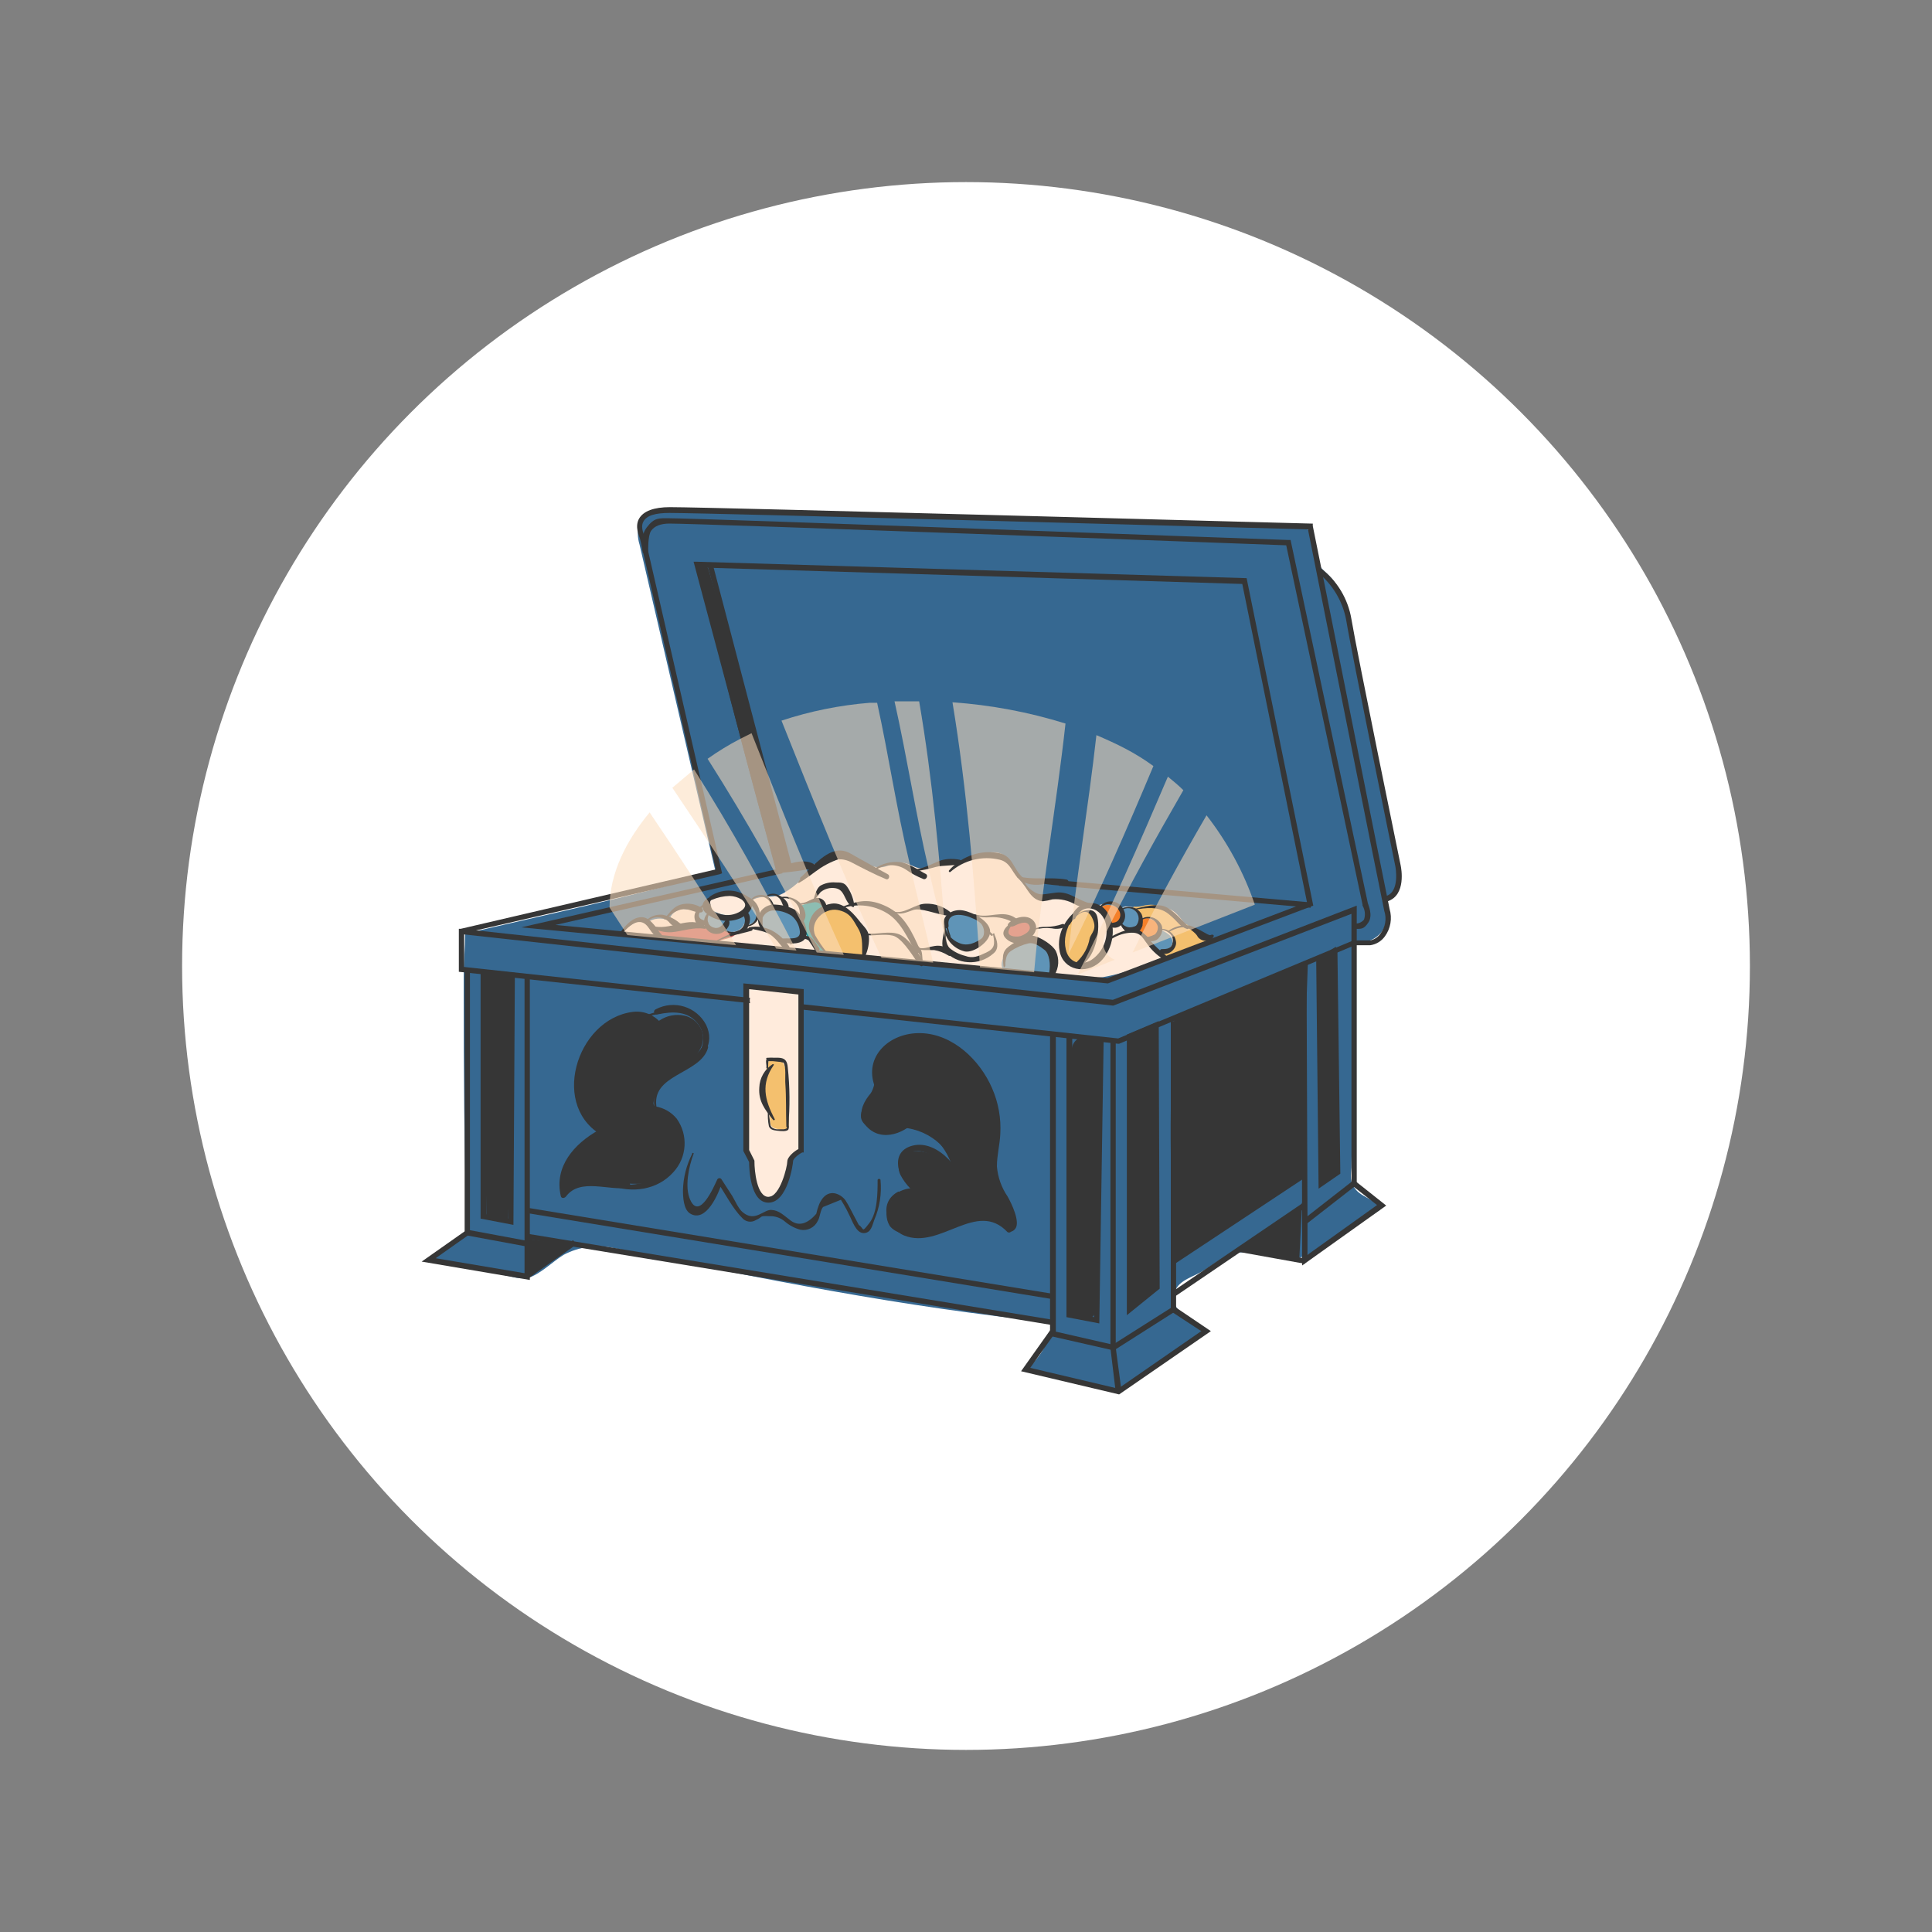 <?xml version="1.0" encoding="UTF-8"?> <svg xmlns="http://www.w3.org/2000/svg" id="_Слой_1" viewBox="0 0 400 400"><rect x="0" y="0" width="400" height="400" fill="#808080" stroke="none"/> <defs> <style>.cls-1{fill:#fff;}.cls-2{fill:#363636;}.cls-3{fill:#c65754;}.cls-4{fill:#ffebdc;}.cls-5{fill:#0095a3;}.cls-6{fill:#fbdebe;isolation:isolate;opacity:.56;}.cls-7{fill:#f4c06e;}.cls-8{fill:#366891;}.cls-9{fill:#5f94b7;}.cls-10{fill:#f4802a;}</style> </defs> <circle class="cls-1" cx="200" cy="200" r="162.3"></circle> <path class="cls-8" d="m217.9,273.8c-.52,3.8-2.45,7.26-5.4,9.7,5.68,1.68,11.46,3.01,17.3,4,.86.2,1.74.2,2.6,0,.7-.19,1.35-.53,1.9-1l14.7-10.5c-1.8-2.8-6.2-4.2-6-7.4s3.2-3.9,5.6-5.2,4.6-3.4,7.3-4,8.3,1.7,12.5,1.1c2.6-.4,4.8-1.9,7-3.3s6.8-4.4,10.3-6.7c-.5-2.1-3.4-2.4-4.9-4.1s-1.1-3.1-1-4.7c.3-15.5.2-31.2.5-46.7,2.3.49,4.67-.46,6-2.4,1.27-1.88,1.23-4.36-.1-6.2,1.6-.31,2.84-1.59,3.1-3.2.23-1.57.16-3.16-.2-4.7-3.33-17.4-6.87-34.73-10.6-52-.35-2.29-1.2-4.48-2.5-6.4-1-1.2-2.3-2.1-3.1-3.4s-.8-5.8-2.7-7.9l-130-3.5c-3-.1-6.8.3-7.9,3.1-.37,1.41-.33,2.9.1,4.3l15.8,68c-17,4.8-34.7,8.6-51.9,12.6,0,3-.3,5.9-.3,8.9v3.6c0,15.9.1,31.8.6,47.7.05.71-.05,1.43-.3,2.1-.38.53-.9.94-1.5,1.2l-6.1,3.7,17.5,3.9c1.01.27,2.06.33,3.1.2,2.6-.8,5.1-3.4,7.4-4.8,3.19-1.7,6.88-2.19,10.4-1.4,30.2,6.3,60.1,12.3,90.8,15.4h0Z"></path> <path class="cls-2" d="m116.5,245.7c.1-2.36.87-4.65,2.2-6.6,1.37-1.92,3.1-3.55,5.1-4.8-2.49-2.87-3.71-6.62-3.4-10.4.12-3.93,1.77-7.67,4.6-10.4,2.6-2.5,6.7-4,9.8-2.2.26.21.57.35.9.4l.8-.4c1.55-1.06,3.47-1.42,5.3-1,1.86.45,3.3,1.93,3.7,3.8.4,2-.8,4-2.3,5.4s-3.3,2.4-4.8,3.7c-1.71,1.18-2.84,3.04-3.1,5.1-.02.25.05.5.2.7.1.3.5.4.8.6,4.05,1.9,5.79,6.72,3.89,10.77-.85,1.81-2.35,3.25-4.19,4.03-3.3,1.3-7,.4-10.5.4-3.13-.03-6.24.62-9.1,1.9l.5-3.6"></path> <path class="cls-2" d="m179.9,233.4c1.4.8,3.1.3,4.7.1,6.08-.64,11.75,3.14,13.5,9-1.64-1.76-3.71-3.07-6-3.8-2-.6-4.4-.7-5.6,1-.58,1.09-.62,2.38-.1,3.5.55,1.07,1.26,2.04,2.1,2.9-1.67.43-3.15,1.42-4.2,2.8-.97,1.48-1.01,3.38-.1,4.9,1.3,1.7,3.8,1.9,5.9,1.7,3.16-.3,6.27-1.08,9.2-2.3,1.45-.8,3.05-1.27,4.7-1.4,2.2,0,4.2,1.5,5.9,2.8.8-1.7.1-3.9-1-5.5-1.22-1.52-2.23-3.2-3-5-.6-1.8-.4-4.4-.1-6.6.4-3.3.3-6.63-.3-9.9-.72-3.21-2.27-6.18-4.5-8.6-1.65-1.87-3.8-3.22-6.2-3.9-2.12-.42-4.3-.38-6.4.1-1.79.17-3.51.79-5,1.8-3,2.4-1.5,5.5-2.7,8.5s-4.4,5.8-.8,7.9h0Z"></path> <path class="cls-2" d="m160.7,180.1c-5.8-20.9-11.3-42-16.4-63.1.82-.22,1.69,0,2.3.6,6.1,20.6,11.9,41.4,17.2,62.3l-3.1.2Z"></path> <path class="cls-2" d="m243.3,260.5c-1.17-16.44-1.23-32.95-.2-49.4,9.3-3.5,18.7-8.1,27.7-12.3-.5,14.5-1.2,29.7-.6,44.2"></path> <path class="cls-4" d="m163.9,178.9c1.79.27,3.62.23,5.4-.1,1.6-.5,3.1-1.4,4.8-1.5,1.5,0,2.98.39,4.3,1.1,1.09.67,2.32,1.08,3.6,1.2,1.6,0,3.1-1.1,4.7-1s2.6,1.1,4,1.2,2.7-1,4.1-1.3c.99-.13,2-.16,3-.1,2.9-.2,5.7-2.3,8.6-1.9.59.09,1.14.33,1.6.7.35.38.62.82.8,1.3,1.33,2.58,3.12,4.88,5.3,6.8.26.32.61.56,1,.7.45.14.93.17,1.4.1,1.8-.2,3.63-.1,5.4.3,1.3.5,2.6,1.3,4,1.3s3-1,4.5-.7c.61.12,1.15.48,1.5,1,.92-.39,1.95-.42,2.9-.1l.8.3c.54.03,1.08-.04,1.6-.2,2.3-.6,5-.4,6.6,1.4.56.58,1.06,1.22,1.5,1.9.63.64,1.37,1.15,2.2,1.5l3.7,1.9-.5-.4-13.8,5.4c-2.72,1.21-5.57,2.08-8.5,2.6-3,.3-6.03.2-9-.3-20.9-2.1-41.8-4.3-62.8-6.3-10-1-20-2-30-2.8.82.33,1.75.26,2.5-.2.69-.59,1.43-1.12,2.2-1.6.92-.53,2.05-.57,3-.1h-.3c1.32-.93,3.04-1.08,4.5-.4.36-1.38,1.58-2.36,3-2.4.76.15,1.54.15,2.3,0,.44.27,1,.23,1.4-.1.5-.32.94-.73,1.3-1.2,2.56-2.2,6.3-2.32,9-.3,1.3-1.2,3.4-.8,5.2-1.1s5-2.9,6.8-5.1c.15-.13.26-.3.3-.5,0-.3-.4-.4-.7-.5-1.01-.41-2.11-.58-3.2-.5h0Z"></path> <path class="cls-7" d="m235.5,188.5l.6,1.3.3.2h.4c.67-.09,1.36-.02,2,.2.63.31,1.08.91,1.2,1.6-.02.17.02.35.1.5h.5c1.24.22,2.23,1.17,2.5,2.4.02.3-.02.61-.1.9-.33.55-.87.95-1.5,1.1-.2.1-.5.2-.6.4-.18.19-.22.47-.1.7.28.23.68.27,1,.1l6.5-2.1c1.01-.33,1.98-.77,2.9-1.3-1.49-.22-2.89-.88-4-1.9-.45-.45-.96-.86-1.5-1.2l-1-.4c-.63-.43-1.17-.97-1.6-1.6-1.6-1.73-4.01-2.45-6.3-1.9-.71.21-1.46.28-2.2.2.39.69.9,1.3,1.5,1.8"></path> <path class="cls-3" d="m145.8,194.9l-8.4-.9h-.6c-.6-.3-.7-1.1-1.1-1.6,1.49.48,3.09.52,4.6.1,1.54-.42,3.11-.69,4.7-.8.42,0,.83.11,1.2.3l.7.5c.82.39,1.76.42,2.6.1h.6l.5.3c.54.33,1.17.47,1.8.4-.7,1-2.3,1-3.5,1.5-.4.26-.84.46-1.3.6-.8-.1-.9-.4-1.8-.5h0Z"></path> <path class="cls-9" d="m198,195.4c.57.26,1.18.43,1.8.5.49.13,1,.17,1.5.1.78-.28,1.47-.76,2-1.4.47-.42.79-.98.9-1.6.17-.63.02-1.3-.4-1.8-1.3-1.9-5.1-3.1-7.1-1.6s-.6,4.9,1.3,5.8Z"></path> <path class="cls-9" d="m157.6,189.6c.33-.8.98-1.42,1.8-1.7,1.2-.4,2.6.2,3.8.8.68.31,1.29.75,1.8,1.3.47.59.87,1.22,1.2,1.9.11.25.18.52.2.8,0,.2-.2.4-.3.6-1.22,1.49-3.34,1.88-5,.9l-1.4-1.1c-.5-.4-1.1-.4-1.6-.8-.64-.75-.83-1.78-.5-2.7Z"></path> <path class="cls-9" d="m209.1,196.4c1.09-1.09,2.56-1.73,4.1-1.8.67-.04,1.35.03,2,.2,1.26.35,2.32,1.22,2.9,2.4.5,1.2.6,2.53.3,3.8-.1.2-.1.4-.2.5l-.5.2c-2.9.9-6,.2-8.9-.5s-.7-3.8.3-4.8h0Z"></path> <path class="cls-9" d="m231.8,188.1c1.68-.7,3.61.09,4.32,1.77h0c0,.08.02.16.08.22.85-.06,1.71.07,2.5.4.78.33,1.32,1.06,1.4,1.9.67.29,1.31.66,1.9,1.1.58.45.85,1.18.7,1.9-.37,1.15-1.61,1.78-2.76,1.41h0c-1.07-.49-2.03-1.21-2.8-2.1-.69-.97-1.67-1.71-2.8-2.1-.6-.2-1.3-.2-1.7-.7s-.2-.4-.4-.5-1.5.4-2.1,0c-.23-.11-.39-.34-.4-.6-.4-.8-2-3.1-1-3.8s2.56.3,3.06,1.1h0Z"></path> <path class="cls-7" d="m178.5,198.2c.81-1.84.88-3.91.2-5.8-.81-1.84-2.32-3.28-4.2-4-.67-.25-1.39-.35-2.1-.3-.73.02-1.44.19-2.1.5-.73.32-1.35.84-1.8,1.5-.64,1.14-.67,2.52-.1,3.7.56,1.2,1.34,2.29,2.3,3.2.9,1,2.4.8,3.7,1s2.9,0,4.1.2h0Z"></path> <path class="cls-3" d="m208.3,193c.06.51.41.94.9,1.1.45.16.92.26,1.4.3.65.05,1.3-.05,1.9-.3.56-.36,1.04-.84,1.4-1.4l.2-.4c0-.27-.1-.52-.3-.7-.78-.79-1.91-1.13-3-.9-1,.1-2.5,1.3-2.5,2.3h0Z"></path> <path class="cls-10" d="m240,192c-.1-.9-.9-1.4-1.7-1.7s-1.3-.4-1.8.1c-.1.11-.17.25-.2.4-.7,1.7-.6,2.7,1.2,3.7s2.8-1.1,2.5-2.5Z"></path> <path class="cls-10" d="m232.4,190.3c.17-.73-.06-1.49-.6-2-.55-.51-1.25-.83-2-.9-.63-.12-1.28.02-1.8.4l-.3.3c-.02.21.1.41.3.5l1.4,1.4c.3.4.5,1.1.9,1.4.88.2,1.77-.27,2.1-1.1h0Z"></path> <path class="cls-7" d="m219.9,195c-.08,1.11.16,2.22.7,3.2.69.94,1.91,1.3,3,.9.53-.38.94-.9,1.2-1.5.94-1.64,1.58-3.44,1.9-5.3.25-.75.25-1.55,0-2.3-.19-.73-.77-1.31-1.5-1.5-3-.5-5.1,4.2-5.3,6.5h0Z"></path> <path class="cls-5" d="m170.6,187.2c-.1-.5-.6-.7-1.1-.8-.48,0-.96.1-1.4.3l-2.1.7c.28.7.41,1.45.4,2.2-.11.43-.17.86-.2,1.3,0,.55.1,1.09.3,1.6.13.51.37.99.7,1.4.4.4,1,.6,1.3,1.1s.5,2,2.3,2c-.8-1.7-3-2.6-3.1-4.6,0-.99.37-1.94,1-2.7.6-.7,2.4-1.3,1.9-2.5h0Z"></path> <path class="cls-9" d="m144.5,190c.04.38.22.74.5,1,.28.32.77.37,1.1.1.44,1.2,1.78,1.82,2.98,1.37.18-.07.36-.16.52-.27.68.61,1.6.87,2.5.7.92-.18,1.67-.83,2-1.7.41.18.87.21,1.3.1.87-.35,1.45-1.17,1.5-2.1.06-.94-.3-1.86-1-2.5-.7,1.28-1.89,2.22-3.3,2.6-1.44.37-2.96.23-4.3-.4-.92-.38-1.61-1.15-1.9-2.1-.8,1.1-2.2,1.5-1.9,3.2h0Z"></path> <path class="cls-4" d="m154.4,236.2c-.04.77.03,1.55.2,2.3.19.58.42,1.15.7,1.7.6,1.46.91,3.02.9,4.6.03.77.24,1.52.6,2.2,1.02,1.05,2.68,1.14,3.8.2,1.02-.93,1.72-2.15,2-3.5.31-1.37.81-2.68,1.5-3.9.46-.49.86-1.03,1.2-1.6.53-1.12.77-2.36.7-3.6.1-9.4,0-18.9-.3-28.3,0-.25-.07-.49-.2-.7-.2-.3-.6-.3-.9-.4-2.7-.2-6-1.1-8.7-.7s-1.4,2.3-1.3,3.9c.3,6,.2,12,.1,18l-.3,9.8Z"></path> <path class="cls-7" d="m159.4,231.1c.1.6-.1,1.4.3,2s1.9.9,3,.7l.5-.2c.1-.1.1-.2.1-.4.07-3.88-.16-7.76-.7-11.6,0-.67-.25-1.31-.7-1.8-1-.9-2.6-.8-3,.5s-.3,2.1-.6,3.2c-.43,1.01-.57,2.12-.4,3.2.2,1.6,1.2,2.8,1.5,4.4h0Z"></path> <path class="cls-2" d="m221.5,230.4c-.5,13.5-.1,27.1.2,40.7-.04.31.03.63.2.9.2.25.48.43.8.5,1.3.6,3,.9,3.8-.2.28-.52.42-1.11.4-1.7l1.2-49.8c.17-1.96.13-3.94-.1-5.9-3.2-.5-6-.7-6.2,3s-.1,8.3-.3,12.5h0Z"></path> <path class="cls-2" d="m233.8,214.9c-.4,18.6-.2,37.3.6,55.9,2.1-1.2,4.3-2.6,5.1-4.9.33-1.1.47-2.25.4-3.4l-.3-23-.3-27.2"></path> <path class="cls-2" d="m273.4,198c-1,15.7.7,29.4.5,47.2l2.2-2c.26-.21.49-.44.7-.7.16-.41.23-.86.2-1.3-.2-15.1-.3-30.1-.4-45.2"></path> <path class="cls-2" d="m99.9,201.4l.8,49.7c-.04.28.03.57.2.8.1.2.4.3.6.4,1.21.29,2.45.42,3.7.4.6-16.9.8-33.8.5-50.7"></path> <path class="cls-2" d="m258.9,259.2c.93.33,1.91.54,2.9.6l7.2,1,.6-12c-.1,1.7-4.7,4.1-6,4.9s-5.4,2.7-6.4,4.8l1.7.7h0Z"></path> <path class="cls-2" d="m287.7,188.2c-.5-2.2-15.7-78.6-15.9-79.3v-.5h-.4c-1.2,0-123.7-3.4-132.7-3.4-3.3,0-5.5.8-6.4,2.4s0,3.6.2,4.1l15.7,68.5-52.8,12.3h-.4v8.9l60.3,6.5c-.1-.36-.1-.74,0-1.1l-59.2-6.4v-7l52.9-12.2.5-.2-16-69.7h0c0-.1-1-1.8-.3-3.1s2.5-1.8,5.4-1.8c8.7,0,124,3.2,132.2,3.4,1.4,6.9,15.3,76.8,15.8,79,.53,1.6.23,3.36-.8,4.7-.49.72-1.25,1.22-2.1,1.4h-3.5l-48.7,20.3-65.5-7.1c-.03.37-.09.74-.2,1.1l65.7,7.1h.2l48.8-20.4h3.2c1.2-.17,2.28-.82,3-1.8,1.21-1.64,1.58-3.75,1-5.7h0Z"></path> <path class="cls-2" d="m287.3,186.6l-.3-1.1c2.9-.9,1.9-6.1,1.9-6.1,0,0-9.1-44.3-10.2-51.1-.74-3.86-2.83-7.34-5.9-9.8l.6-.9c3.41,2.58,5.7,6.38,6.4,10.6,1.1,6.7,10.1,50.5,10.2,51s1.2,6.1-2.7,7.4h0Z"></path> <path class="cls-2" d="m280.3,192.3v-1.1c.79.12,1.59-.19,2.1-.8.33-.96.22-2.02-.3-2.9v-.2l-15.8-74.4c-8.1-.3-121.1-4.5-127.7-4.5-1.8,0-3.1.5-3.8,1.5s-.6,4.3-.6,4.3l-1.1.3c0-.1-.8-3.2.8-5.3s2.5-1.9,4.7-1.9c6.8,0,126.9,4.5,128.2,4.5h.4l16,75.2c.1.4,1.1,2.5.1,4s-1.5,1.3-3,1.3Z"></path> <rect class="cls-2" x="154.69" y="116.04" width="1.1" height="64.38" transform="translate(-32.53 44.25) rotate(-14.7)"></rect> <path class="cls-2" d="m229.4,203.6h-.1l-121.4-11.6,52.7-12-17-63.7h.7l113.8,3.4,13.8,67.8-42.5,16.1h0Zm-114.4-12.1l114.3,11,41.3-15.7-13.4-65.9-112.1-3.4,16.9,63.3-47,10.7h0Z"></path> <polygon class="cls-2" points="109.7 258.2 96.2 255.7 96.2 201.1 97.3 201.1 97.3 254.7 108.6 256.8 108.6 202.3 109.7 202.3 109.7 258.2"></polygon> <path class="cls-2" d="m106.3,253.6l-6.8-1.3v-51.6l7.1.7s-.3,52.2-.3,52.2Zm-5.6-2.2l4.5.9.3-49.9-4.8-.5v49.5h0Z"></path> <polygon class="cls-2" points="230.6 279.6 217.4 276.6 217.4 214.1 218.6 214.1 218.6 275.7 230.4 278.4 242.4 270.8 242.4 211.4 243.5 211.4 243.5 271.4 230.6 279.6"></polygon> <polygon class="cls-2" points="231 288.2 229.9 279.1 229.9 215.5 231 215.5 231 279 232.2 288 231 288.2"></polygon> <polygon class="cls-2" points="269.6 254.1 269.4 199.5 270.5 199.5 270.7 251.8 279.8 244.7 279.8 189.2 230.5 208.2 230.4 208.2 95.5 193.4 95.6 192.3 230.4 207 280.9 187.5 280.9 245.3 269.6 254.1"></polygon> <rect class="cls-2" x="163.03" y="209.76" width="1.1" height="110.27" transform="translate(-124.27 383.52) rotate(-80.7)"></rect> <rect class="cls-2" x="163.02" y="204.39" width="1.1" height="110.27" transform="translate(-118.97 379) rotate(-80.7)"></rect> <rect class="cls-2" x="240.02" y="258.2" width="32.9" height="1.13" transform="translate(-101.1 188.9) rotate(-34.2)"></rect> <rect class="cls-2" x="240.16" y="251.67" width="32.6" height="1.13" transform="translate(-96.62 183.45) rotate(-33.5)"></rect> <polygon class="cls-2" points="109.7 265 87.3 261.2 96.4 254.8 97 255.7 90.2 260.5 108.6 263.6 108.6 257.5 109.7 257.5 109.7 265"></polygon> <rect class="cls-2" x="108.16" y="260.08" width="11.9" height="1.13" transform="translate(-129.12 113.01) rotate(-35.1)"></rect> <polygon class="cls-2" points="231.7 288.7 211.4 283.9 217.5 275.3 218.5 275.9 213.3 283.2 231.5 287.5 248.7 275.6 242.6 271.6 243.3 270.6 250.7 275.6 231.7 288.7"></polygon> <polygon class="cls-2" points="269.6 262 269.6 252.9 270.7 252.9 270.7 259.8 285.1 249.5 280 245.5 280.7 244.6 287 249.6 269.6 262"></polygon> <rect class="cls-2" x="262.91" y="252.97" width="1.1" height="13.84" transform="translate(-38.98 473.16) rotate(-79.8)"></rect> <path class="cls-2" d="m159.1,249c-3.8,0-4-7.1-4-8.4l-1.2-2.3v-34.7l12.5,1.2v33.8h-.3c-.8.4-1.9,1.3-1.9,1.8s-1.1,8.6-5.1,8.6h0Zm-4-10.9l1.1,2.2v.2c0,1.9.5,7.3,2.9,7.3s3.9-6.3,3.9-7.3,1.5-2.2,2.3-2.6v-32l-10.2-1.1v33.3h0Z"></path> <path class="cls-2" d="m158.7,219.3c1.19.11,2.36.34,3.5.7.6.7.3,3.5.4,4.4.2,2.9.1,5.9.2,8.8,0,.3.3.2.4,0,.37-4.06.33-8.15-.1-12.2-.2-2.6-1.9-1.9-4.3-2-.2,0-.2.2-.1.3h0Z"></path> <path class="cls-2" d="m158.9,219.2c-.23.68-.26,1.4-.1,2.1h.2c.1-.7,0-1.4.1-2.1h-.2Z"></path> <path class="cls-2" d="m159,220.8c-.02-.37.02-.74.1-1.1h.9l1.9.2c.1.05.23,0,.28-.1s0-.23-.1-.28h-.08c-.91-.41-1.91-.59-2.9-.5-.8.2-.4,1.2-.4,1.8-.07.07-.08.19,0,.27h0c.08.08.2.08.28,0,.05-.07.05-.17,0-.24l.02-.05h0Z"></path> <path class="cls-2" d="m160,220.3c-1.69,1.07-2.74,2.9-2.8,4.9-.2,2.8,1.2,4.6,2.9,6.7.2.1.4-.1.3-.2-2.1-4-2.9-7.3-.2-11.2.1-.1-.1-.2-.2-.2Z"></path> <path class="cls-2" d="m159,230c-.08,1.07-.02,2.15.2,3.2.3.7.9.8,1.7.9s1.9.2,2.3-.2c.13-.28.16-.6.1-.9.02-.7-.02-1.4-.1-2.1,0-.2-.2-.2-.2,0-.05.77-.05,1.53,0,2.3-.1.5-.2.5-.7.6h-1.1c-.38.04-.76-.03-1.1-.2-.7-.3-.6-.9-.7-1.5l-.3-2.1h-.1,0Z"></path> <polygon class="cls-2" points="227.6 274 220.8 272.7 220.8 214.4 222 214.4 222 271.8 226.5 272.7 227.4 215.1 228.5 215.2 227.6 274"></polygon> <path class="cls-2" d="m233.3,272.3v-58.1l6.6-2.8.2,55.4-6.8,5.5Zm1.1-57.3v54.9l4.6-3.6-.2-53.2-4.4,1.9h0Z"></path> <polygon class="cls-2" points="273 246.1 272.5 198.2 273.6 198.2 274.1 244 276.4 242.4 275.8 196.8 276.9 196.8 277.5 243 273 246.1"></polygon> <rect class="cls-2" x="244.78" y="158.94" width="1.1" height="52.34" transform="translate(39.54 413.37) rotate(-85)"></rect> <path class="cls-2" d="m196.8,180.5c2.79-2.44,6.6-3.38,10.2-2.5,2.5.6,2.6,3.3,4.6,4.5.3.2.8-.3.4-.6-2.5-2-2.1-5.1-6-5.4-3.58-.4-7.13.99-9.5,3.7-.08.08-.08.22,0,.3s.22.08.3,0Z"></path> <path class="cls-2" d="m210.7,181.7c3.21,1.02,6.54,1.59,9.9,1.7.7,0,.9-1.2.2-1.3-3.3-.6-6.9.2-10.1-.7-.1-.1-.2.2,0,.3h0Z"></path> <path class="cls-2" d="m210.3,181c1.2,2,3.3,2.4,5.5,2.1.22,0,.4-.18.4-.4s-.18-.4-.4-.4c-1.8-.1-4.1.2-5.4-1.4,0-.1-.2,0-.1.1h0Z"></path> <path class="cls-2" d="m160.6,180.9c.85-.46,1.76-.8,2.7-1,.81-.06,1.59-.3,2.3-.7.3-.1.3-.6,0-.6-1.78.5-3.52,1.13-5.2,1.9-1.4.7,0,.5.2.4h0Z"></path> <path class="cls-2" d="m158.6,181.3c3-.7,6.8-1.9,9.8-1.1.7.2,1-.7.4-1.1-2.9-2.1-7.6.7-10.3,1.9-.2.1-.1.4.1.3h0Z"></path> <path class="cls-2" d="m166,182c3-2.4,6.6-5.5,10.4-3.4,2.3,1.2,4.6,2.4,7,3.4.6.3,1-.7.4-1s-3.8-2.1-5.8-3.2-2.5-1.6-3.9-1.7c-3.3-.2-6.2,3.9-8.4,5.6-.08.08-.08.22,0,.3s.22.08.3,0h0Z"></path> <path class="cls-2" d="m181.2,180.2c1.86-1.35,4.36-1.43,6.3-.2,1.14.82,2.39,1.49,3.7,2,.6.2,1.1-.8.4-1.1s-3.4-2.2-5.2-2.4c-1.91-.21-3.83.29-5.4,1.4-.1.2,0,.5.2.3Z"></path> <path class="cls-2" d="m189.4,180.4c1.45-.19,2.89-.49,4.3-.9,1.6-.4,3.4-.2,4.9-.6s.4-.7.1-.9c-1.26-.26-2.56-.23-3.8.1-1.2.4-3.5,1.7-5.5,1.9-.3.1-.3.5,0,.4Z"></path> <path class="cls-2" d="m143.3,238.9c-1.18,2.33-1.83,4.89-1.9,7.5,0,1.4.1,3.9,1.4,4.8,3.4,2.2,6.1-4.3,6.7-6.5h-1c1.6,2.3,3.1,5.4,5.1,7.4.7.88,1.95,1.1,2.9.5,1.6-.7.5-.9,2.9-.8,1.13-.04,2.24.36,3.1,1.1.93.8,2.02,1.38,3.2,1.7,1.47.29,2.95-.45,3.6-1.8.5-.8.5-2.2,1.1-2.9l3.7-1.5.6,1c.41.68.77,1.38,1.1,2.1.6,1.1,1.4,3.8,3,3.8s1.8-1.7,2.2-2.7c1.13-2.61,1.57-5.47,1.3-8.3,0-.3-.6-.3-.6,0,0,2.6,0,6.7-1.7,8.9s-1,1.2-2.2.4l-.9-1.7c-.6-1.1-1.1-2.2-1.8-3.3s-3-2.6-4.7-.6c-.39.48-.7,1.02-.9,1.6-.21.55-.38,1.12-.5,1.7-1.9,2.2-3.7,2.6-5.3,1.4s-2.4-2.1-4-2.2-3.4,2.6-5.9.5c-.9-.7-1.6-2.4-2.2-3.4l-2.2-3.4c-.12-.25-.42-.35-.67-.23h0c-.1.05-.18.13-.23.23-.7,1.5-3.7,8.5-5.6,4.2-1.2-2.6-.3-6.9.7-9.5.1-.2-.2-.3-.3-.1v.1h0Z"></path> <path class="cls-2" d="m186,246.7c-4.2,2.2-2.6,7.5,1.2,9.1,7.5,3,15-7.5,21.4-.7.29.17.65.07.82-.21.07-.12.1-.25.08-.39-2.1-3.8-6.3-3.6-9.8-2.3s-5.6,2.7-8.7,2.9c-1.88.18-3.75-.4-5.2-1.6-2-1.8-2.4-5,.3-6.5.08-.07.08-.19,0-.27h0s-.1-.03-.1-.03h0Z"></path> <path class="cls-2" d="m184,250.2c.4-3.2,4.9-3.8,7.3-2.9s2.6,1.1,4.2.8.3-.9-.1-.9c-3.1,0-5.4-2-8.5-.8-1.6.6-3.2,1.9-3.2,3.8.1.2.3.2.3,0h0Z"></path> <path class="cls-2" d="m207.2,253.3c.7,1.1,1.9,2.5,3,1.1s-.8-5.3-1.6-6.7c-1.26-1.84-2.01-3.98-2.2-6.2,0-2.3.6-4.5.7-6.7.19-3.26-.39-6.51-1.7-9.5-2.5-5.8-8.1-11.2-14.7-11.4s-11.9,4.9-9.6,11c.2.7,1.2.5,1-.2-1.4-7.3,5.9-11.1,12.1-9,5.29,2.1,9.32,6.53,10.9,12,1.5,4.9-.1,9.3.2,14.2.15,1.72.66,3.39,1.5,4.9.5.9,1.2,1.8,1.7,2.8.4.62.7,1.29.9,2,.8,1.7.2,2.2-1.9,1.6-.1-.2-.4,0-.3.1h0Z"></path> <path class="cls-2" d="m184,223.4c-3,1.5-7.8,6.3-4.6,9.8s8.4,1.3,10.7-1.8c.5-.7-.5-1.3-1.1-.8s-6.5,4.7-8.7,1.2,1.9-6.5,3.8-8.2c.1-.1,0-.3-.1-.2h0Z"></path> <path class="cls-2" d="m187.8,233.2c5.8.7,8.7,5.1,10,10.4.03.28.27.48.55.45s.48-.27.45-.55c0-6-5.5-10.1-11-10.6-.08.07-.08.19,0,.27h0v.03h0Z"></path> <path class="cls-2" d="m190.6,246.5c-1.17-.31-2.17-1.07-2.8-2.1-.5-.58-.87-1.26-1.1-2l1.3-3.4c1.9-1.8,5.2.2,6.8,1.5s3.3,4.5,4.5,7.3c.2.5,1.1.2,1-.3-.6-4.8-6-11.7-11.4-10.3s-2.6,8.4,1.6,9.6c.2.1.2-.2.1-.3h0Z"></path> <path class="cls-2" d="m179.8,229.2c2-6.4,9.6-6.6,14.2-3.2s6.2,8.8,8,13.8c.2.7,1.2.4,1-.2-1.8-6.4-4.6-13.7-11.2-16.4-4.9-2-11.2.3-12.2,5.9,0,.2.2.2.2.1h0Z"></path> <path class="cls-2" d="m142.2,220.6c3.6-1.4,5.8-4.6,4-8.4-1.97-3.77-6.62-5.23-10.39-3.26l-.11.06c-.6.3-.2,1.2.5,1,3-.6,6.3-.8,8.4,2.1s.7,6.7-2.5,8.2c-.2.1,0,.3.1.3h0Z"></path> <path class="cls-2" d="m127.8,218.2c2.3,3.6,8.2,3.7,10-.5s-2.1-8.8-6.8-8.2c-11.8,1.5-17.4,20.1-5.7,25.9.6.2,1.4-.6.8-1.1-6.4-5-7.6-13.7-1.5-19.6,2.7-2.7,9.7-6.2,11.7-.9s-4.9,7.5-8.3,4.2l-.2.2h0Z"></path> <path class="cls-2" d="m133.7,210.5l3.2-.7c.11-.11.11-.3,0-.41h0s-.07-.06-.11-.08c-1.1.2-2.1.6-3.2.9s-.09.39.11.29h0Z"></path> <path class="cls-2" d="m126.3,245.4c4.5,1.7,9.8,1,13.1-2.7,2.84-3.06,3.13-7.7.7-11.1-2.31-2.8-6.34-3.44-9.4-1.5-2.7,1.9-3.5,6.8.5,7.5.28.08.57-.07.65-.35.08-.28-.07-.57-.35-.65h0c-1.8-2.6-1.8-4.4.2-5.5.75-.37,1.57-.61,2.4-.7,1.12-.04,2.23.23,3.2.8,2.5,1.4,3.5,4.7,2.8,7.4-1.5,6.1-8.4,7.3-13.7,6.5-.2,0-.3.2-.1.3Z"></path> <path class="cls-2" d="m123.9,234c-5,2.8-9.2,7.5-7.8,13.6.1.6.8.5,1.1.1,2.9-3.9,8.9-1.1,12.9-1.8.6-.1.5-1.2-.2-1.2-4.6.4-10.6-2.2-13.8,2.4h1.2c-1.4-5.5,2.5-10,6.8-12.9.2-.1,0-.5-.2-.3v.1h0Z"></path> <path class="cls-2" d="m136,229.6c-1.6-7.3,9.1-7.1,10.6-12.7.1-.6-.8-1.1-1.1-.4-1.5,3.1-5.9,4.1-8.1,6.6-1.71,1.74-2.39,4.24-1.8,6.6.1.3.4.2.4-.1h0Z"></path> <path class="cls-2" d="m160,181c2.5-.5,5.3-.5,7.9-1.2.19-.11.26-.35.16-.54-.04-.07-.09-.12-.16-.16-2.7-.4-5.6.6-8.1,1.7-.1,0,0,.3.2.2h0Z"></path> <path class="cls-2" d="m165.4,182.8c1.6-.9,3-2.1,4.5-3.1,1.66-1.07,3.48-1.85,5.4-2.3.5-.2.4-.9-.2-1-3.7-.3-7.9,3.3-9.8,6.2-.1.1,0,.2.1.2h0Z"></path> <path class="cls-2" d="m224.4,187.5c-3.4,1.8-5.8,5.6-5,9.5s5.4,4.8,8.3,2.2,3.7-7.9,1.2-10.8c-1.46-1.73-4.05-1.94-5.78-.48-.56.47-.98,1.09-1.22,1.78-.11.21-.02.47.19.58s.47.02.58-.19h0v-.09c1.9-3.7,6.2-1.6,6.4,2.1.28,2.66-.96,5.25-3.2,6.7-2.1,1.2-4.6.5-5.2-2.2-.25-1.05-.25-2.15,0-3.2.51-2.31,1.92-4.32,3.9-5.6.13-.1.03-.4-.17-.3Z"></path> <path class="cls-2" d="m221.5,191.4c.6-1.1,3.1-4.2,4.5-1.6s-.1,3.3-.4,4.5c-.33,1.84-1.24,3.52-2.6,4.8-.4.4,0,1.1.5.9,3.1-1.3,4.4-7.1,3.7-10.1s-4.8-.9-6,1.4c-.1.1.2.3.3.1h0Z"></path> <path class="cls-2" d="m230.3,194.3c1.21-.74,2.58-1.16,4-1.2,1.9,0,2.2,1,3.2,2.3.86,1.23,1.95,2.28,3.2,3.1.5.2,1-.4.6-.8-1.13-.86-2.17-1.83-3.1-2.9-.54-.79-1.21-1.46-2-2-2-1-4.4.2-6.1,1.1-.11.06-.16.19-.1.3s.19.16.3.1h0Z"></path> <path class="cls-2" d="m228.1,187.8c1-1.1,2.9-.5,3.5.6.42.55.46,1.31.1,1.9-.4.7-1,.7-1.7.8s-.4.6-.1.8c.89.41,1.95.12,2.5-.7.65-.84.73-1.98.2-2.9-.68-1.45-2.4-2.08-3.85-1.41-.36.17-.68.41-.95.71-.1.1.1.3.3.2h0Z"></path> <path class="cls-2" d="m232.5,188.3c1.06-.59,2.4-.21,2.99.85v.02h0c.1.19.18.4.22.61.1.55,0,1.12-.3,1.6-.2.4-.6.6-.7,1.1-.02.21.1.41.3.5,1.7.2,1.9-2.7,1.3-3.8-.82-1.32-2.51-1.8-3.9-1.1-.2.1-.1.3.1.2l-.02.02h0Z"></path> <path class="cls-2" d="m232,191.2c.18.69.61,1.29,1.2,1.7.5.2,1.1,0,1-.6s-.4-.2-.5,0-.7-.1-.8-.2c-.29-.23-.5-.55-.6-.9-.1-.2-.3-.1-.3,0h0Z"></path> <path class="cls-2" d="m236.5,190.4c1.05-.59,2.39-.22,2.98.84,0,0,0,.02.02.03h0c.12.21.19.44.23.68.02.56-.2,1.11-.6,1.5-.42.21-.85.38-1.3.5-.22.17-.27.48-.1.7.03.04.06.07.1.1.81.29,1.71,0,2.2-.7.56-.67.74-1.57.5-2.4-.65-1.52-2.42-2.22-3.94-1.57l-.16.07c-.1.1,0,.3.1.2l-.03.05h0Z"></path> <path class="cls-2" d="m240.5,192.5c1.3.2,2.5,1.1,2.3,2.5s-1.1,1.5-2.2,1.5c-.22-.03-.42.13-.45.35s.13.42.35.45c1.3.7,3-.7,3-2.1-.1-1.6-1.4-2.86-3-2.9-.1,0-.1.2,0,.2h0Z"></path> <path class="cls-2" d="m231.9,191c.22.96.95,1.73,1.9,2,1.01.2,2.04-.23,2.6-1.1.17-.17.17-.43,0-.6s-.43-.17-.6,0h0c-.54.43-1.21.68-1.9.7-.75-.04-1.43-.45-1.8-1.1-.1-.1-.3,0-.2.1h0Z"></path> <path class="cls-2" d="m236.8,193.8c.54.42,1.24.57,1.9.4.1,0,.1-.2,0-.2-.63.12-1.28-.02-1.8-.4-.1,0-.2.1-.1.2h0Z"></path> <path class="cls-2" d="m241.9,193c1.5-.8,3.3-1.6,4.8-.4s1,1.2,1.6,1.7c.78.65,1.92.65,2.7,0,.7-.8,0-.9-.4-.7s-2.8-1.7-4.5-2c-1.53-.15-3.07.28-4.3,1.2-.06.03-.08.09-.05.15s.09.08.15.05h0Z"></path> <path class="cls-2" d="m147.9,185.5c-1.8.2-3.4,1.9-1.8,3.5,1.99,1.71,4.79,2.14,7.2,1.1,2.3-1.1,3.4-3.1,1.3-4.6-2.32-1.52-5.32-1.48-7.6.1-.3.2,0,.8.4.7,1.17-.51,2.43-.78,3.7-.8.85.03,1.67.27,2.4.7,1.6,1.2.4,2.2-.6,2.7-1.31.67-2.84.74-4.2.2-.77-.12-1.38-.73-1.5-1.5-.4-1.2-.1-1.1.8-1.9s0-.2-.1-.2h0Z"></path> <path class="cls-2" d="m146.7,188.9c-1.08.86-1.25,2.43-.39,3.51.28.36.66.63,1.09.79.92.34,1.96.15,2.7-.5.6-.5,1.3-1.6.7-2.3s-.4-.3-.5-.1c-.18.45-.45.86-.8,1.2-.34.48-.93.71-1.5.6-1.6-.3-1.8-1.9-1.1-3s-.1-.3-.2-.2h0Z"></path> <path class="cls-2" d="m149.9,192.6c1.3,1.09,3.2,1.09,4.5,0,.9-.9,1.4-3.3,0-4-.25-.11-.55,0-.66.26h0c-.02.08-.02.16,0,.24.25.43.42.91.5,1.4,0,.54-.18,1.07-.5,1.5-.93,1.1-2.56,1.27-3.7.4-.2-.1-.3.1-.1.2h-.04Z"></path> <path class="cls-2" d="m154.9,191.8c1.3-.22,2.28-1.29,2.4-2.6-.05-1.65-1.13-3.09-2.7-3.6-.5-.2-.7.5-.4.8.91.45,1.65,1.19,2.1,2.1.56.95.26,2.17-.69,2.74-.22.13-.46.22-.71.26-.08.07-.08.19,0,.27h0v.03Z"></path> <path class="cls-2" d="m145.8,187.1c-1,.8-2.2,1.5-2,3s1.3,2,2.3,1.4.3-.8-.1-.9-1.4-.3-1.3-1.2c.17-.83.63-1.58,1.3-2.1.1-.1-.1-.3-.2-.2Z"></path> <path class="cls-2" d="m129,193.1c1.4-1.6,3.6-3.5,5.3-1,.6.8,1,1.7,2.1,1.9s.6-.6.3-.8-1.8-3.2-3.7-3.3-3.3,1.5-4.4,2.9.2.5.4.3h0Z"></path> <path class="cls-2" d="m134.2,190.6c1.29-1.03,3.16-.9,4.3.3.48.61,1.15,1.03,1.9,1.2.28.08.57-.07.65-.35.08-.28-.07-.57-.35-.65h0c-1-.86-2.21-1.45-3.5-1.7-1.16-.14-2.32.23-3.2,1-.2.1.1.4.2.2h0Z"></path> <path class="cls-2" d="m134.7,191.9c1.32.82,2.85,1.2,4.4,1.1,2.3-.2,4.4-1.1,6.8-.7.3,0,.5-.3.2-.5-3.4-2.5-7.5,1.2-11.3-.2-.2-.1-.3.2-.1.3h0Z"></path> <path class="cls-2" d="m138.1,190.1c.77-.87,1.78-1.5,2.9-1.8,1.3-.3,2.3.4,3.6.6s1.1-.8.4-1.1c-1.24-.71-2.72-.89-4.1-.5-1.4.4-2.1,1.5-3,2.5s.1.4.2.3h0Z"></path> <path class="cls-2" d="m171.2,197.2c-.89-1.1-1.69-2.27-2.4-3.5-1.3-2.9,1.9-5.8,4.6-5.3s3.2,2.1,4.2,3.7.9,3.2.9,5.6c0,.3.5.4.7.1.54-1.23.78-2.56.7-3.9-.1-1.3-1-2-1.8-3s-3.2-4.3-6-3.8-4.3,2.2-4.6,4.3,2,4.4,3.5,6,.3-.1.2-.2h0Z"></path> <path class="cls-2" d="m155,192.1c1.7.6,3.5.5,5,1.8s1.6,2.1,2.8,2.8c.26.08.54-.06.63-.32.05-.12.05-.26,0-.38-1.9-2.8-4.8-4.7-8.4-4-.1,0,0,.1,0,.1h-.03Z"></path> <path class="cls-2" d="m148.5,194.9c2.4-1.2,4.7-1.5,7.1-2.2.3-.1.3-.6,0-.6-2.5.2-5,1.5-7.2,2.6-.1,0,0,.2.1.2h0Z"></path> <path class="cls-2" d="m195.5,192.6c-.2,1.3-.8,3.1,0,4.2,2.64,2.98,7.18,3.25,10.16.62l.24-.22c1-1,.5-2.6,0-3.7.04-.1,0-.21-.1-.25h0c-.1-.03-.22.03-.25.13-.02.08,0,.17.07.22.4,1.9.3,2.8-1.4,3.6s-2.8,1.3-4.4.7c-1.17-.29-2.27-.83-3.2-1.6-.9-.9-.8-2.5-.8-3.6s-.3-.2-.3-.1h-.02Z"></path> <path class="cls-2" d="m195.4,191.9c.2,2.48,1.98,4.54,4.4,5.1,1.9.3,5.3-2.1,5.2-4.2s-3.5-3.9-5.6-4.3-4.7,1-3.9,3.5c.17.22.48.27.7.1.13-.09.2-.24.2-.4-.5-3.1,3.3-2.4,4.9-1.6.67.24,1.28.62,1.8,1.1.8.9.9,2.6,0,3.2s-2.7,1.7-4.6.8c-1.41-.58-2.46-1.81-2.8-3.3.07-.07.08-.19,0-.27h0c-.08-.08-.2-.08-.28,0-.05.07-.05.17,0,.24l-.02.03h0Z"></path> <path class="cls-2" d="m196.8,193.8c-.21-.55-.38-1.12-.5-1.7,0-.2-.4-.1-.3.1.09.6.3,1.18.6,1.7,0,.2.3,0,.2-.1Z"></path> <path class="cls-2" d="m211.2,182.2c1.5,1.6,2.2,4.2,4.7,4.4.68-.08,1.35-.21,2-.4,1.68-.15,3.36.24,4.8,1.1.89.46,1.9.63,2.9.5.4-.1.4-.8,0-.8-2.5-.6-4.2-2.5-6.9-2.2s-3.3.8-5-.4-1.4-1.9-2.1-2.6c-.15-.07-.33,0-.4.14-.04.08-.04.18,0,.26Z"></path> <path class="cls-2" d="m234.8,188.4c2.4-.5,5.1-.8,7.1.8s2,2.2,3.3,2.9.9-.3.5-.6-2.7-3.1-4.5-3.8-4.3,0-6.4.5c-.2,0-.1.2,0,.2h0Z"></path> <path class="cls-2" d="m204.5,193.1l.7.6c.08.08.22.08.3,0s.08-.22,0-.3l-.7-.6c-.08-.08-.22-.08-.3,0s-.08.22,0,.3Z"></path> <path class="cls-2" d="m179.3,193.6c1.8.2,3.7-.3,5.5.1s3.8,3.6,5.1,5.5,1.4.1,1-.6-2.6-4.2-4.6-5.1-4.7,0-7-.2c-.1-.1-.2.2,0,.3Z"></path> <path class="cls-2" d="m158,191.8c-.2.2-.1-1.8-.1-1.8.37-.85,1.18-1.43,2.1-1.5,1.38-.04,2.74.35,3.9,1.1.96.8,1.57,1.95,1.7,3.2.2,1.9-2.1,1.4-3.3,1.5-.22-.06-.44.08-.5.3s.08.44.3.5c1.3.4,4.3.5,4.8-1.2s-1-4.8-2.4-5.6c-1.19-.59-2.48-.93-3.8-1-.85-.11-1.7.11-2.4.6-1.38.91-1.77,2.77-.86,4.15.07.13.16.24.26.35.15.06.33,0,.39-.17h0v-.3l-.09-.13Z"></path> <path class="cls-2" d="m155.9,186.2c.95-.84,2.41-.75,3.25.2.3.34.49.75.55,1.2.1.3.6.3.5-.1-.19-.88-.78-1.62-1.6-2-.98-.4-2.11-.2-2.9.5-.1.1.1.3.2.2h0Z"></path> <path class="cls-2" d="m158.8,185.7c.92-.61,2.16-.36,2.77.56h0c.4.6.5,1.5,1.1,1.9.19.11.44.05.55-.14h0s.04-.1.05-.16c.1-1-1.1-2.1-2-2.5-.81-.48-1.83-.44-2.6.1-.2,0-.1.2.1.2l.03.04h0Z"></path> <path class="cls-2" d="m161.9,186c1.25-.24,2.52.32,3.2,1.4.7,1,.4,1.9.6,3-.03.22.13.42.35.45s.42-.13.45-.35c.7-1.1-.1-2.9-1-3.7-1.01-.89-2.37-1.29-3.7-1.1-.1.1-.1.3.1.3h0Z"></path> <path class="cls-2" d="m164,195.4c.9-.7,2.3-1.5,3.4-.7.52.7.99,1.43,1.4,2.2.22.19.56.17.75-.05s.17-.56-.05-.75h0c-.7-.8-1.1-2.1-2.3-2.3s-2.3.7-3.3,1.4,0,.2.1.2h0Z"></path> <path class="cls-2" d="m165.9,187.3c.71-.08,1.41-.22,2.1-.4.45-.15.95-.15,1.4,0,.5.2.6.6.9,1,.22.17.53.13.7-.08.05-.06.09-.14.1-.22-.1-.93-.86-1.66-1.8-1.7-1.2,0-2.1,1-3.4,1.1s-.2.3,0,.3h0Z"></path> <path class="cls-2" d="m168.6,186.5c.38-.64.81-1.24,1.3-1.8.87-.71,2-1,3.1-.8,1.8.3,1.8,2.3,2.9,3.4s1,.1.9-.3c-.21-1.22-.69-2.38-1.4-3.4-.6-.9-1.3-.9-2.4-.9-1.11-.1-2.23.14-3.2.7-.8.6-1.1,2-1.4,3s.1.2.2.1h0Z"></path> <path class="cls-2" d="m174.5,188c3.08-1.01,6.44-.6,9.2,1.1,2.9,1.8,4.2,5.2,5.9,8,.15.23.46.29.69.14.17-.12.26-.33.21-.54-1.6-3.6-3.2-7.2-6.9-9s-6-1.2-9.1,0c-.2.1-.1.4,0,.3h0Z"></path> <path class="cls-2" d="m185,188.9c1.5.6,2.6,0,4.1-.5s4.5.8,7.1,1.2c.27.06.54-.11.6-.38h0c.03-.15,0-.3-.1-.42-1.41-1.15-3.18-1.75-5-1.7-2.3,0-4.5,2.3-6.7,1.6-.1,0-.2.2,0,.2h0Z"></path> <path class="cls-2" d="m189,195.8c.65.6,1.51.92,2.4.9h2c1.03.17,2.02.55,2.9,1.1.5.4,1-.3.6-.8-.69-.77-1.67-1.2-2.7-1.2-1.8,0-3.5,1.3-5-.2s-.3,0-.2.2Z"></path> <path class="cls-2" d="m191,198.7c-.1-.9,0-2-.8-2.7s-.8.1-.6.5,1.1,1.3,1.1,2.2c0,.08.07.15.15.15s.15-.07.15-.15h0Z"></path> <path class="cls-2" d="m201.8,189.6c1.07.3,2.19.4,3.3.3,1.64-.09,3.27.29,4.7,1.1.25.14.56.05.7-.2s.05-.56-.2-.7c-2.7-1.9-5.6.2-8.4-.8-.2-.1-.3.2-.1.3h0Z"></path> <path class="cls-2" d="m210.1,190.5c-1,.7-3.1,2.1-2.1,3.5,1.11,1.41,3.12,1.72,4.6.7,1.3-.7,2.6-2.4,1.5-3.9s-3.5-1.1-4.9,0,.2,1.2.8.9,2.5-1.3,3.1-.1-1.2,2-1.8,2.2-2.4.2-2.5-.7,1.1-2,1.4-2.4,0-.2-.1-.2Z"></path> <path class="cls-2" d="m214.1,192.5c1.2-.35,2.46-.45,3.7-.3.83.19,1.71.12,2.5-.2.3-.2.1-.8-.3-.7-1.12.4-2.31.6-3.5.6-.85-.02-1.7.11-2.5.4-.06.03-.08.09-.05.15s.09.08.15.05h0Z"></path> <path class="cls-2" d="m208,200.2c.3-1.3.1-2.5,1.3-3.3,1.12-.76,2.38-1.3,3.7-1.6,1.2-.2,2.4.7,3.3,1.4s1.3,2.9.9,4.8c-.04.33.19.63.52.67.23.03.45-.08.58-.27.95-1.51,1.06-3.39.3-5-.7-1.3-3-2.7-4.4-3.1s-4.1,1.2-5.4,2.2-1.3,2.2-1,4.1c0,.2.2.2.2.1h0Z"></path> <path class="cls-2" d="m207.8,199.7v.4h.3c.07-.13.07-.27,0-.4.07-.07.08-.19,0-.27h0c-.08-.08-.2-.08-.28,0-.05.07-.05.17,0,.24l-.02.03Z"></path> <path class="cls-2" d="m108.9,256.5l.3,7.7c0,.11.03.22.1.3h.3c1.6-1.1,3-2.6,4.6-3.9l4.1-2.9"></path> <path class="cls-6" d="m220.6,149.8c-7.6-2.37-15.46-3.84-23.4-4.4,3,18.2,4.5,36.5,5.7,54.9l11.2,1c1.5-17.2,4.6-34.3,6.5-51.5h0Z"></path> <path class="cls-6" d="m238.8,158.6c-1.84-1.34-3.78-2.54-5.8-3.6-1.9-1-3.9-1.9-6-2.8-1.7,15.2-4.3,30.2-5.8,45.4,6.4-12.8,12.1-25.9,17.6-39Z"></path> <path class="cls-6" d="m245,163.6c-1-1-2.1-1.9-3.2-2.8-5.9,13.8-11.9,27.6-18.7,41l7.7-3.1c-1.91-.72-2.87-2.86-2.15-4.77v-.13c5.05-10.3,10.65-20.3,16.35-30.2h0Z"></path> <path class="cls-6" d="m234.5,197.2h0l25.3-9.9c-2.28-6.68-5.66-12.93-10-18.5-5.4,9.3-10.6,18.7-15.3,28.4h0Z"></path> <path class="cls-6" d="m192.3,180.1c1.1,4.8,2.3,9.7,3.5,14.5-1.2-16.5-2.7-33.1-5.5-49.4h-5.1c2.6,11.6,4.4,23.4,7.1,34.9Z"></path> <path class="cls-6" d="m188.2,178.2c-2.6-10.8-4.2-21.8-6.6-32.7h-1.5c-6.23.5-12.37,1.74-18.3,3.7,6.6,16.5,13.1,33,20.7,49.1l10.7,1c-1.6-7-3.4-14-5-21.1h0Z"></path> <path class="cls-6" d="m169.1,197.2l5.6.5c-6.9-15.1-13-30.5-19.1-45.9l-2.4,1.2c-2.33,1.21-4.57,2.58-6.7,4.1,8.23,12.96,15.77,26.35,22.6,40.1h0Z"></path> <path class="cls-6" d="m143.7,159.3l-4.5,3.8c7.4,11,14.7,22,21.5,33.3l4.2.4c-6.6-12.8-13.5-25.4-21.2-37.5Z"></path> <path class="cls-6" d="m134.5,168.2c-4.9,5.9-8.3,12.7-8.3,19.7l3.7,5.7,22.5,2.1c-5.8-9.3-11.8-18.5-17.9-27.5Z"></path> </svg> 